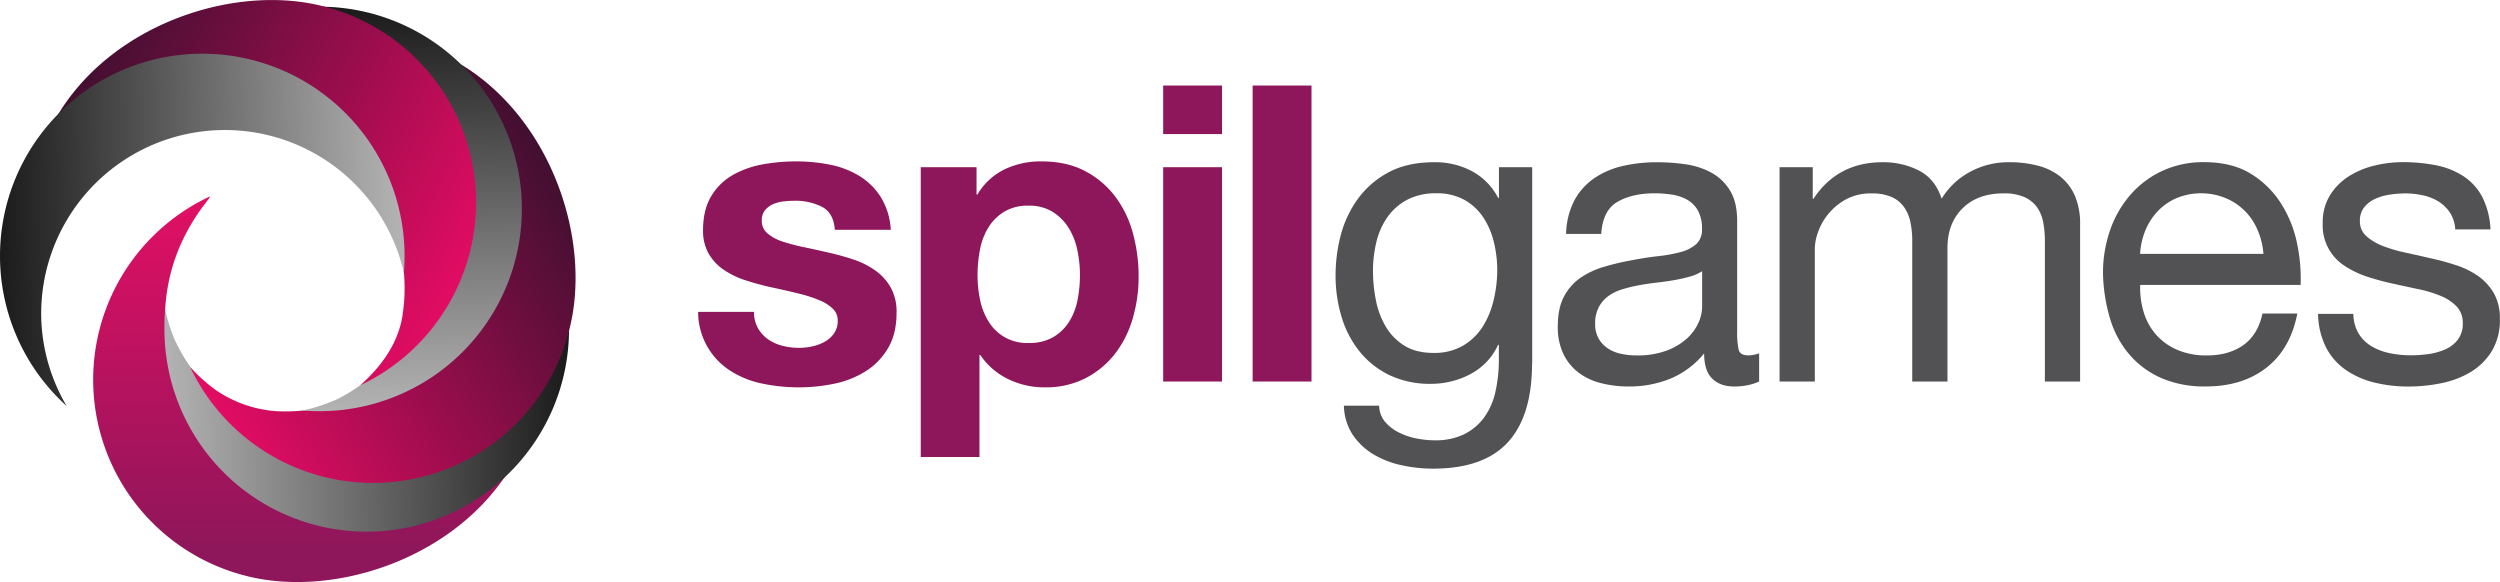 <svg xmlns="http://www.w3.org/2000/svg" xmlns:xlink="http://www.w3.org/1999/xlink" viewBox="0 0 1075.27 250.38"><defs><linearGradient id="c" x1="136.71" y1="167.44" x2="136.71" y2="1.6" gradientTransform="matrix(1 0 0 -1 -.5 252)" gradientUnits="userSpaceOnUse"><stop offset="0" stop-color="#e20f64"/><stop offset=".92" stop-color="#8e165a"/></linearGradient><linearGradient id="a" x1="71.47" y1="97.7" x2="245.44" y2="100.83" gradientTransform="matrix(1 0 0 -1 -.5 252)" gradientUnits="userSpaceOnUse"><stop offset="0" stop-color="#b3b3b3"/><stop offset="1" stop-color="#1a1a1a"/></linearGradient><linearGradient id="b" x1="82.63" y1="92.42" x2="233.95" y2="186.97" gradientTransform="matrix(1 0 0 -1 -.5 252)" gradientUnits="userSpaceOnUse"><stop offset="0" stop-color="#e20c63"/><stop offset="1" stop-color="#420f31"/></linearGradient><linearGradient id="d" x1="151.26" y1="75.36" x2="148.13" y2="249.31" xlink:href="#a"/><linearGradient id="e" x1="197.27" y1="128.2" x2="32.27" y2="215.93" xlink:href="#b"/><linearGradient id="f" x1="-489.3" y1="-953.96" x2="-489.3" y2="-1127.96" gradientTransform="matrix(.02 1 1 -.02 1136.36 568.88)" xlink:href="#a"/></defs><path d="M324.31 134.14a13.87 13.87 0 0 0 1.69 7 14.71 14.71 0 0 0 4.37 4.81 18.75 18.75 0 0 0 6.15 2.77 29 29 0 0 0 7.22.89 27.06 27.06 0 0 0 5.62-.62 19 19 0 0 0 5.35-2 12.16 12.16 0 0 0 4-3.57 9.4 9.4 0 0 0 1.61-5.62 6.85 6.85 0 0 0-2-4.9 17.3 17.3 0 0 0-5.62-3.65 56.92 56.92 0 0 0-9-2.94q-5.34-1.34-12.12-2.77-5.53-1.24-10.79-2.94a36.86 36.86 0 0 1-9.36-4.46 21.59 21.59 0 0 1-6.6-7 19.71 19.71 0 0 1-2.44-10.15q0-8.73 3.47-14.53a25.39 25.39 0 0 1 9.16-9.09 40.3 40.3 0 0 1 12.84-4.64 79.21 79.21 0 0 1 14.64-1.31 73.24 73.24 0 0 1 14.52 1.42 38.64 38.64 0 0 1 12.57 4.82 28.82 28.82 0 0 1 9.18 9 30.21 30.21 0 0 1 4.37 14.18h-24.06q-.56-7.31-5.56-9.9a25.28 25.28 0 0 0-11.77-2.59 44.8 44.8 0 0 0-4.63.27 15.59 15.59 0 0 0-4.55 1.16 9.33 9.33 0 0 0-3.48 2.58 6.8 6.8 0 0 0-1.43 4.55 6.94 6.94 0 0 0 2.5 5.53 19.25 19.25 0 0 0 6.51 3.48 81.52 81.52 0 0 0 9.19 2.41q5.16 1.07 10.52 2.32a108.18 108.18 0 0 1 10.78 3 35.48 35.48 0 0 1 9.36 4.72 22.77 22.77 0 0 1 6.6 7.31 21.46 21.46 0 0 1 2.5 10.79q0 9.1-3.66 15.25a29.17 29.17 0 0 1-9.54 9.9 40.42 40.42 0 0 1-13.4 5.37 74.26 74.26 0 0 1-15.42 1.61 76.32 76.32 0 0 1-15.7-1.61 40.08 40.08 0 0 1-13.63-5.43 30 30 0 0 1-14-25.41h24.06zM396.02 71.91h24v11.77h.36a27.86 27.86 0 0 1 11.77-10.88 36.12 36.12 0 0 1 15.7-3.39q10.87 0 18.71 4.1a38.67 38.67 0 0 1 13 10.88 45.94 45.94 0 0 1 7.67 15.78 70 70 0 0 1 2.5 18.81 63.19 63.19 0 0 1-2.5 17.83 45.4 45.4 0 0 1-7.53 15.18 38.42 38.42 0 0 1-12.68 10.61 37.34 37.34 0 0 1-17.74 4 35.33 35.33 0 0 1-15.7-3.57 30.36 30.36 0 0 1-11.94-10.34h-.36v43.86h-25.26V71.91zm46.54 75.6a20.09 20.09 0 0 0 10.43-2.5 20.32 20.32 0 0 0 6.77-6.51 26.91 26.91 0 0 0 3.66-9.27 54.9 54.9 0 0 0 1.07-11 51.42 51.42 0 0 0-1.16-10.87 29.07 29.07 0 0 0-3.83-9.54 21.37 21.37 0 0 0-6.87-6.78 19.14 19.14 0 0 0-10.25-2.58 19.55 19.55 0 0 0-10.43 2.58 20.8 20.8 0 0 0-6.77 6.69 27.72 27.72 0 0 0-3.66 9.54 56.71 56.71 0 0 0-1.07 11 50.45 50.45 0 0 0 1.16 11 28 28 0 0 0 3.75 9.27 19.17 19.17 0 0 0 17.16 8.97zM525.6 57.65h-25.31V36.79h25.31v20.86zm-25.31 14.26h25.31v92.18h-25.31V71.91zM538.77 36.79h25.32v127.3h-25.32V36.79z" fill="#8e165a"/><path d="M658.95 156.25q0 22.64-10.43 34t-32.36 11.32a62.72 62.72 0 0 1-13.14-1.43 40 40 0 0 1-12.12-4.63 28.21 28.21 0 0 1-9-8.38 23.85 23.85 0 0 1-3.88-12.66h15.16a11.17 11.17 0 0 0 2.58 7 18.91 18.91 0 0 0 5.86 4.52 28.46 28.46 0 0 0 7.58 2.58 40.84 40.84 0 0 0 7.84.81 28.11 28.11 0 0 0 12.66-2.59 23.76 23.76 0 0 0 8.56-7.13 29.54 29.54 0 0 0 4.9-11 62.4 62.4 0 0 0 1.51-14.27v-6.06h-.35a26.27 26.27 0 0 1-5 7.4 27.62 27.62 0 0 1-6.86 5.17 34.82 34.82 0 0 1-8.21 3.12 36.21 36.21 0 0 1-8.64 1.07 40.59 40.59 0 0 1-18-3.75 37.18 37.18 0 0 1-12.84-10.16 43.86 43.86 0 0 1-7.75-14.89 61.14 61.14 0 0 1-2.58-17.92 68.94 68.94 0 0 1 2.09-16.68 47.1 47.1 0 0 1 7.17-15.7 38.78 38.78 0 0 1 13.19-11.68q8.2-4.55 20.15-4.54a33.53 33.53 0 0 1 16 3.83 27.18 27.18 0 0 1 11.32 11.5h.35V71.91h14.31v84.34zm-42.43-4.46a24.5 24.5 0 0 0 12.74-3.12 24.83 24.83 0 0 0 8.47-8.2 37.32 37.32 0 0 0 4.72-11.5 55.46 55.46 0 0 0 1.52-12.84 50.37 50.37 0 0 0-1.45-12 33.43 33.43 0 0 0-4.5-10.56 23.71 23.71 0 0 0-8.13-7.58 24.2 24.2 0 0 0-12.13-2.85 26.18 26.18 0 0 0-12.48 2.76 24.28 24.28 0 0 0-8.47 7.4 31.21 31.21 0 0 0-4.79 10.69 51.83 51.83 0 0 0-1.48 12.66 63.73 63.73 0 0 0 1.25 12.48 35.45 35.45 0 0 0 4.23 11.33 24.09 24.09 0 0 0 8 8.2q5 3.13 12.5 3.13zM756.67 164.09a25.15 25.15 0 0 1-4.63 1.51 27.56 27.56 0 0 1-6.25.63q-5.87 0-9.35-3.39t-3.48-10.85a37.06 37.06 0 0 1-14.53 10.88 46.91 46.91 0 0 1-17.91 3.36 48 48 0 0 1-11.86-1.43 26.59 26.59 0 0 1-9.72-4.55 22.1 22.1 0 0 1-6.51-8 26.66 26.66 0 0 1-2.41-11.86q0-7.84 2.67-12.84a22.47 22.47 0 0 1 7-8 35.26 35.26 0 0 1 10-4.73 104.63 104.63 0 0 1 11.5-2.76q6.23-1.24 11.86-1.87a62.65 62.65 0 0 0 9.8-1.78 16.51 16.51 0 0 0 6.69-3.39 8.28 8.28 0 0 0 2.5-6.51 15.77 15.77 0 0 0-1.78-8 12.16 12.16 0 0 0-4.74-4.69 19.37 19.37 0 0 0-6.59-2.14 49.6 49.6 0 0 0-7.22-.54q-9.63 0-16 3.66t-7 13.82h-15.12a32.7 32.7 0 0 1 3.57-14.44 27 27 0 0 1 8.56-9.54 36 36 0 0 1 12.3-5.26 64.8 64.8 0 0 1 14.62-1.6 86.22 86.22 0 0 1 12.39.89 32.51 32.51 0 0 1 11.14 3.65 21.52 21.52 0 0 1 8 7.75q3 5 3 13v47.43a35.06 35.06 0 0 0 .63 7.85q.61 2.5 4.19 2.5a13.85 13.85 0 0 0 4.63-.89v12.13zm-24.6-47.43a18.54 18.54 0 0 1-5.35 2.33 68.84 68.84 0 0 1-6.78 1.52c-2.38.42-4.9.77-7.57 1.07s-5.26.69-7.75 1.16a63.07 63.07 0 0 0-7.13 1.78 19.57 19.57 0 0 0-5.88 2.94 14.07 14.07 0 0 0-4 4.73 15.08 15.08 0 0 0-1.52 7.13 12.31 12.31 0 0 0 1.52 6.33 12.58 12.58 0 0 0 3.93 4.19 16.31 16.31 0 0 0 5.61 2.32 30.84 30.84 0 0 0 6.77.71 35.89 35.89 0 0 0 12.84-2.05 27 27 0 0 0 8.73-5.17 20.36 20.36 0 0 0 5-6.77 17.22 17.22 0 0 0 1.61-6.86v-15.36zM765.41 71.91h14.26v13.55h.35q10.33-15.68 29.77-15.69a33.53 33.53 0 0 1 15.52 3.57q7 3.57 9.8 12.12a32 32 0 0 1 12.3-11.59 34.6 34.6 0 0 1 16.61-4.1 48.35 48.35 0 0 1 12.57 1.51 26.11 26.11 0 0 1 9.62 4.71 21.55 21.55 0 0 1 6.24 8.29 30.3 30.3 0 0 1 2.22 12.21v67.6h-15.15v-60.44a43.48 43.48 0 0 0-.71-8 16.5 16.5 0 0 0-2.67-6.51 13.44 13.44 0 0 0-5.44-4.37 21.69 21.69 0 0 0-9-1.6q-11.06 0-17.57 6.42t-6.51 17.12v57.38h-15.15v-60.44a38.68 38.68 0 0 0-.81-8.2 17.39 17.39 0 0 0-2.76-6.46 12.83 12.83 0 0 0-5.38-4.28 20.59 20.59 0 0 0-8.38-1.52 22.45 22.45 0 0 0-11.41 2.68 26 26 0 0 0-11.83 14.12 22 22 0 0 0-1.33 6.69v57.41h-15.16V71.91zM988.1 134.85q-3 15.34-13.37 23.36t-26 8a46.3 46.3 0 0 1-19.21-3.64 38.64 38.64 0 0 1-13.64-10.07 42.37 42.37 0 0 1-8.29-15.33 73.44 73.44 0 0 1-3.07-19.44 55.67 55.67 0 0 1 3.21-19.17 45.73 45.73 0 0 1 9-15.25 40.78 40.78 0 0 1 13.72-10 41.94 41.94 0 0 1 17.38-3.57q12.3 0 20.41 5.08a40.25 40.25 0 0 1 13 12.93 51.34 51.34 0 0 1 6.78 17.12 73.76 73.76 0 0 1 1.5 17.68h-69a36.39 36.39 0 0 0 1.43 11.5 26.09 26.09 0 0 0 5.17 9.63 25.52 25.52 0 0 0 9.1 6.69 31.29 31.29 0 0 0 13 2.5q9.45 0 15.69-4.46t8.2-13.55h15zm-14.58-25.67a31 31 0 0 0-2.5-10.19 25.34 25.34 0 0 0-13.81-13.8 27.78 27.78 0 0 0-21 0 24.51 24.51 0 0 0-8.12 5.62 26.85 26.85 0 0 0-5.35 8.29 31.66 31.66 0 0 0-2.27 10.08h53zM1012.2 134.99a16.84 16.84 0 0 0 2.32 8.56 16.28 16.28 0 0 0 5.61 5.44 25.28 25.28 0 0 0 7.84 2.94 44.86 44.86 0 0 0 9 .89 55.42 55.42 0 0 0 7.49-.53 27.45 27.45 0 0 0 7.22-2 13.57 13.57 0 0 0 5.44-4.19 11.17 11.17 0 0 0 2.14-7 10.16 10.16 0 0 0-2.58-7.22 19.68 19.68 0 0 0-6.77-4.55 53.29 53.29 0 0 0-9.63-2.94q-5.44-1.15-11.14-2.41a106.69 106.69 0 0 1-11.06-3 40 40 0 0 1-9.63-4.63 20.64 20.64 0 0 1-9.43-18.36 22.05 22.05 0 0 1 3.13-12 25.6 25.6 0 0 1 8-8.11 37 37 0 0 1 11-4.63 51.06 51.06 0 0 1 12.22-1.51 73.18 73.18 0 0 1 14.35 1.34 33.35 33.35 0 0 1 11.77 4.67 24 24 0 0 1 8.12 8.91 34 34 0 0 1 3.57 14h-15.16a14.76 14.76 0 0 0-2.4-7.4 16.42 16.42 0 0 0-5-4.72 21.49 21.49 0 0 0-6.6-2.55 34.4 34.4 0 0 0-7.4-.8 44.86 44.86 0 0 0-6.86.54 23.09 23.09 0 0 0-6.33 1.87 12.39 12.39 0 0 0-4.64 3.66 9.07 9.07 0 0 0-1.78 5.7 8.45 8.45 0 0 0 2.76 6.6 23.17 23.17 0 0 0 7 4.19 61.44 61.44 0 0 0 9.63 2.85q5.34 1.16 10.7 2.41a114.29 114.29 0 0 1 11.14 3 36.34 36.34 0 0 1 9.63 4.72 23.35 23.35 0 0 1 6.77 7.4 21.79 21.79 0 0 1 2.58 11.06 25.79 25.79 0 0 1-3.47 13.82 27 27 0 0 1-9.09 9 39.48 39.48 0 0 1-12.66 4.81 70.4 70.4 0 0 1-14 1.43 61.24 61.24 0 0 1-14.71-1.7 37.21 37.21 0 0 1-12.21-5.35 26.65 26.65 0 0 1-8.56-9.63 33.26 33.26 0 0 1-3.5-14.58h15.16z" fill="#525254"/><path d="M103.7 191a70.61 70.61 0 0 1-8-3 79 79 0 0 0 132.51-58.82 86.8 86.8 0 0 1-6.68 68.82c-.64 1.14-1.3 2.27-2 3.38-.06.11-.13.21-.19.3l-.38.61-1 1.52c-24.61 37.49-76 53.61-113.07 43.65A87 87 0 0 1 82.13 88.83q3.78-2.28 7.7-4.14c3.92-1.86-18.57 16.86-18.92 52 0-.05 20.09 55.31 32.79 54.31z" transform="translate(.02 -.01)" fill="url(#c)"/><path d="M244.71 138.74a86.75 86.75 0 0 0-28.68-63 79 79 0 0 1-83.53 117.58 67.54 67.54 0 0 0 8.31-1.61A79.32 79.32 0 0 1 75 145.89a77.61 77.61 0 0 1-4-12.77 84.38 84.38 0 0 0-.28 8.74 87 87 0 1 0 174-.35q.04-1.39-.01-2.77z" transform="translate(.02 -.01)" fill="url(#a)"/><path d="M198.58 27.92a.13.13 0 0 1 0 .07c-1.1-.68-2.21-1.33-3.37-2a86.74 86.74 0 0 0-68.89-6.67 79 79 0 0 1 61.9 129 68.54 68.54 0 0 0 2.44-8.47c-15.23 23.68-43.54 38.56-72 37a52.54 52.54 0 0 1-25.76-9 72.35 72.35 0 0 1-11.15-10 93.91 93.91 0 0 0 4.13 7.71 87 87 0 0 0 158.74-22.91c10.23-37.96-6.8-90.78-46.04-114.73z" transform="translate(.02 -.01)" fill="url(#b)"/><path d="M224.42 88.28A87 87 0 0 0 72.9 31.54 79 79 0 0 1 191 112.09a70.28 70.28 0 0 0-2.2-8.47c-1.24 28.38-18.3 55.25-43.8 68.09a78.47 78.47 0 0 1-14.75 4.86c2.91.23 5.8.34 8.75.28a87 87 0 0 0 85.42-88.55z" transform="translate(.02 -.01)" fill="url(#d)"/><path d="M192.28 42.2a86.69 86.69 0 0 0-52.54-39.3c-37-9.9-88.36 6.1-113 43.53l-.13.19-.87 1.38-.44.71a2.78 2.78 0 0 0-.18.29c-.67 1.1-1.33 2.22-2 3.36a86.75 86.75 0 0 0-6.62 68.86 79 79 0 0 1 128.77-62.06 68.44 68.44 0 0 0-8.4-2.27c26.23 16.24 39.23 45.7 36.86 73.84-.58 4.45-.69 8.41-3.69 15.28-3.95 9-10.8 15.87-15.15 19.73q3.92-1.86 7.71-4.12a87 87 0 0 0 29.69-119.4z" transform="translate(.02 -.01)" fill="url(#e)"/><path d="M17.7 135.94a79 79 0 0 1 156-18.64q.34-4.31.27-8.73a87 87 0 1 0-145.28 66.12 78.56 78.56 0 0 1-10.99-38.75z" transform="translate(.02 -.01)" fill="url(#f)"/></svg>